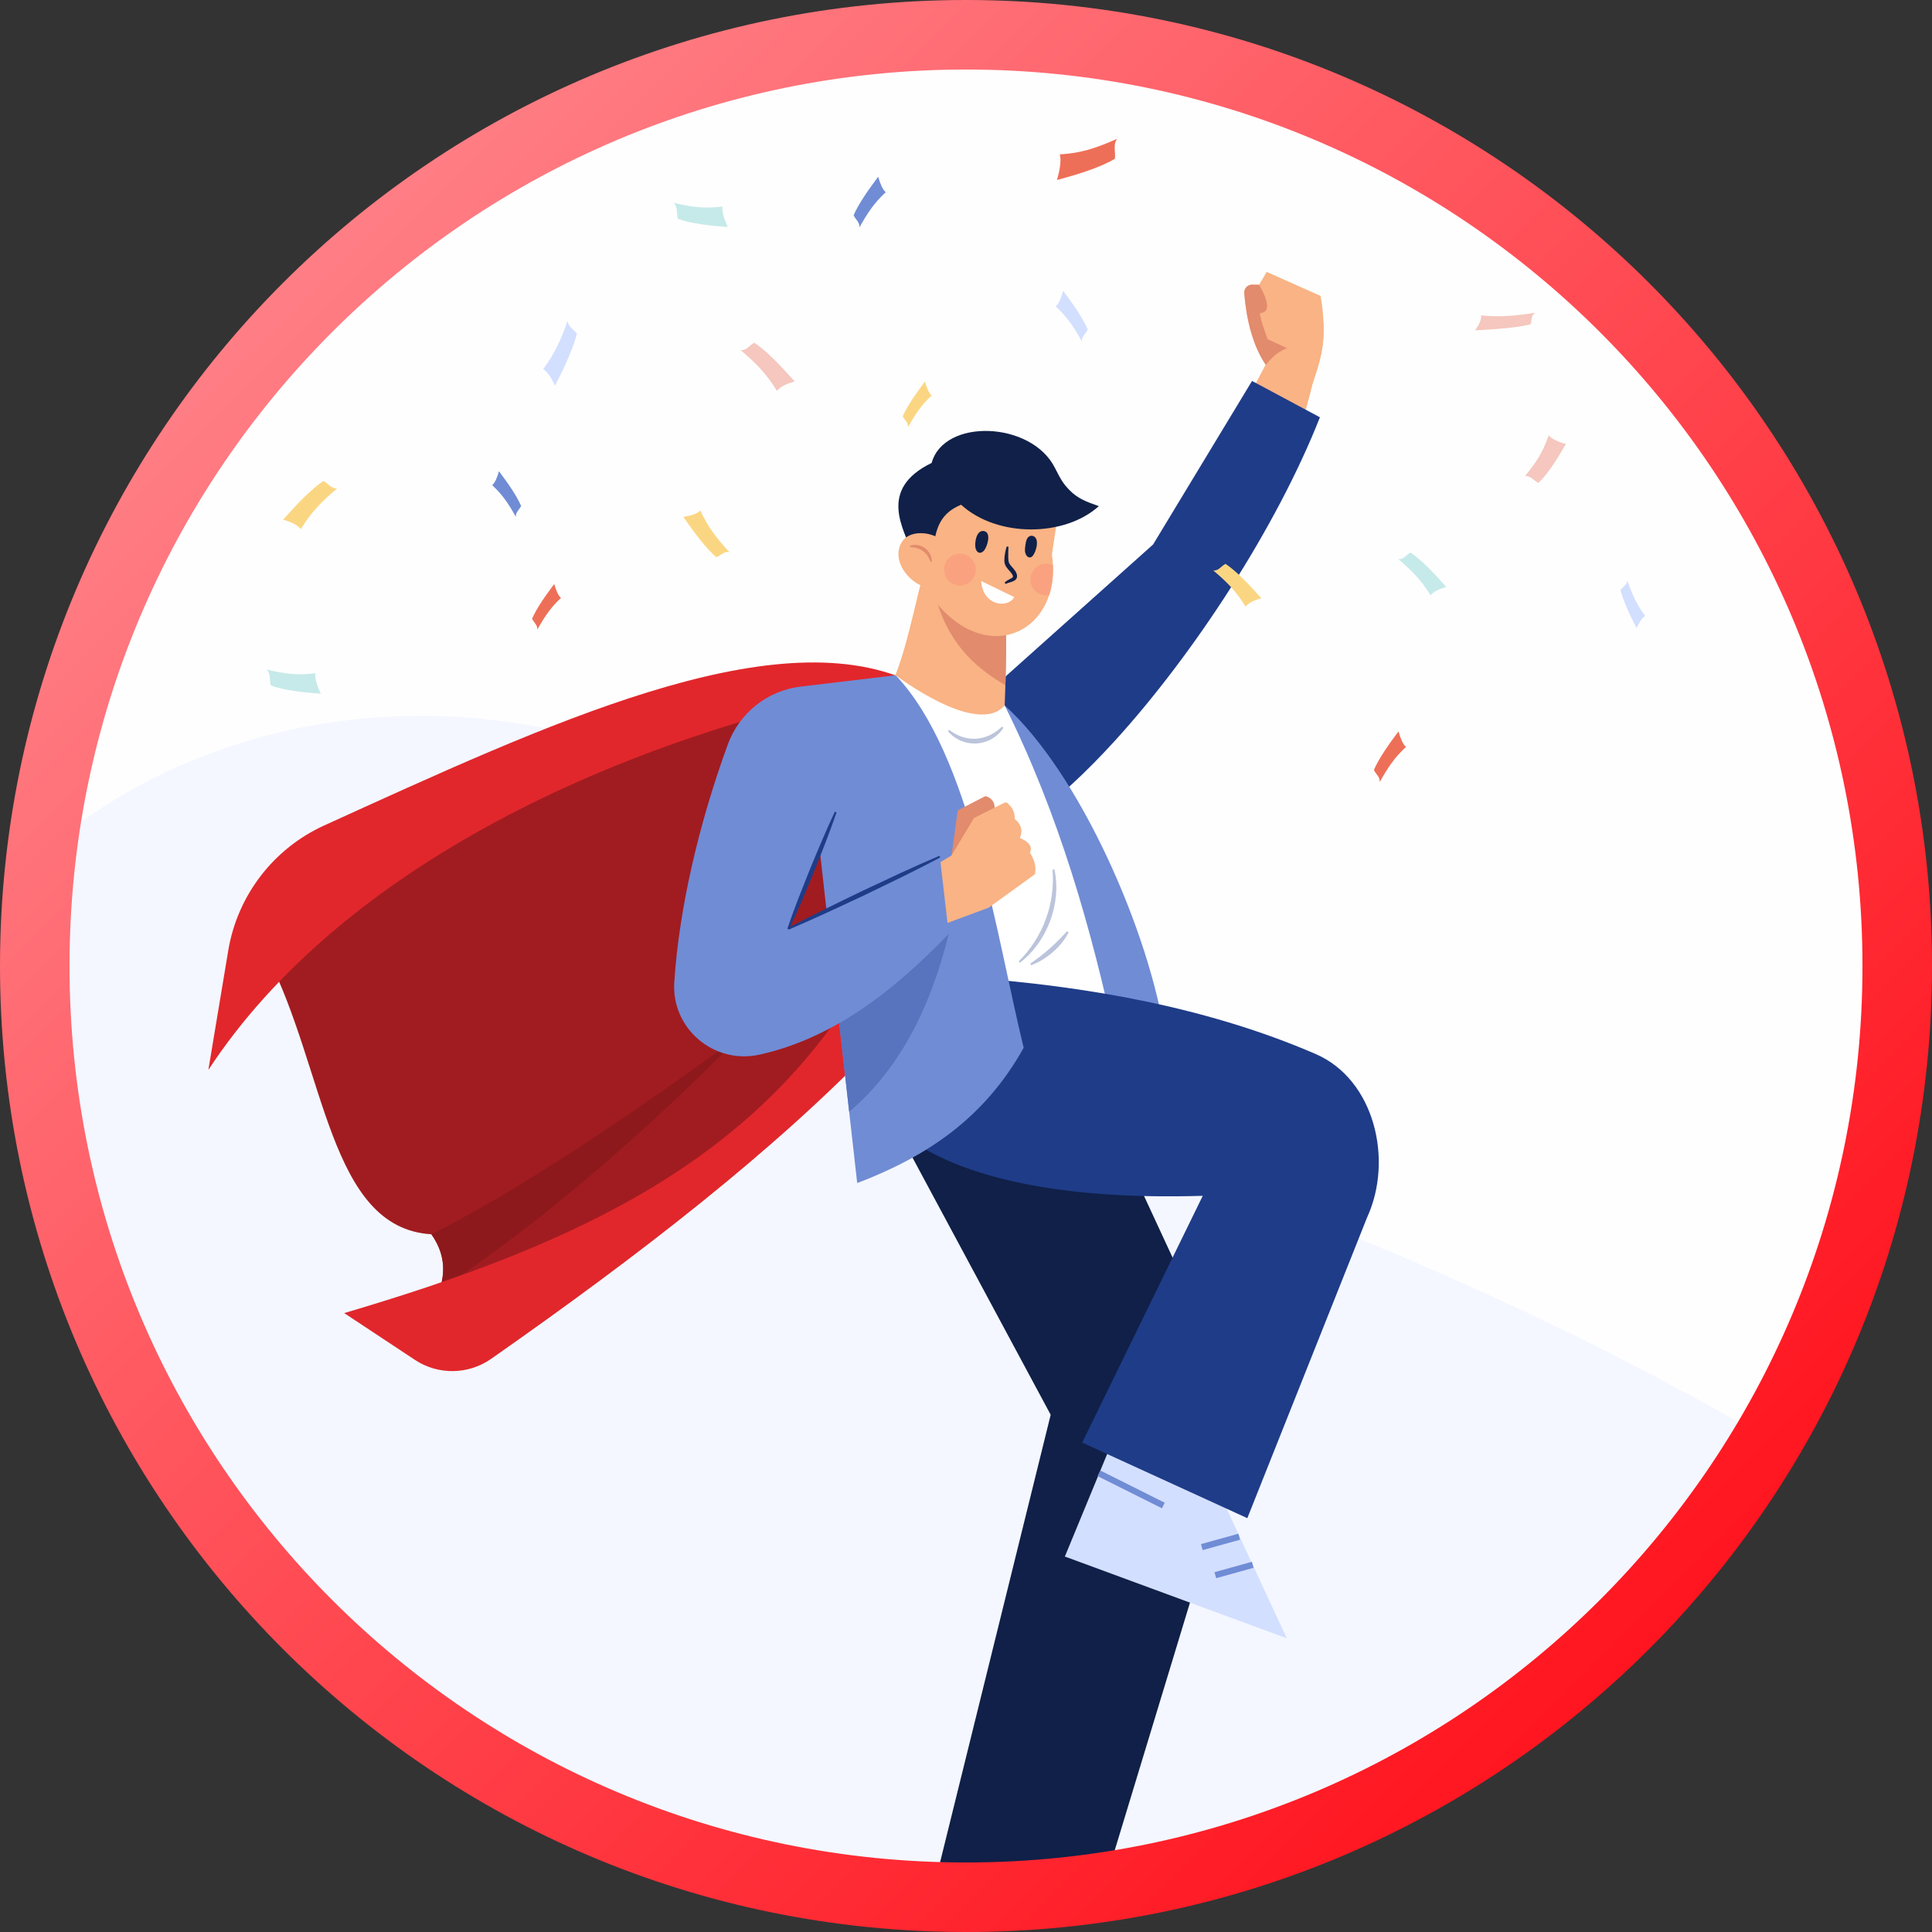 <?xml version="1.0" encoding="UTF-8"?> <!-- Creator: CorelDRAW 2019 (64-Bit) --> <svg xmlns="http://www.w3.org/2000/svg" xmlns:xlink="http://www.w3.org/1999/xlink" xmlns:xodm="http://www.corel.com/coreldraw/odm/2003" xml:space="preserve" width="278.002mm" height="278.002mm" style="shape-rendering:geometricPrecision; text-rendering:geometricPrecision; image-rendering:optimizeQuality; fill-rule:evenodd; clip-rule:evenodd" viewBox="0 0 278002 278002"><rect x="0" y="0" width="278002" height="278002" fill="#333333" stroke="none"/> <defs> <style type="text/css"> <![CDATA[ .fil19 {fill:none} .fil0 {fill:#FEFEFE} .fil7 {fill:#102048;fill-rule:nonzero} .fil4 {fill:#1F3C88;fill-rule:nonzero} .fil12 {fill:#5874BE;fill-rule:nonzero} .fil6 {fill:#708CD5;fill-rule:nonzero} .fil9 {fill:#8E191C;fill-rule:nonzero} .fil8 {fill:#A11C20;fill-rule:nonzero} .fil13 {fill:#BBC4DB;fill-rule:nonzero} .fil15 {fill:#C6EAE9;fill-rule:nonzero} .fil5 {fill:#D3DFFF;fill-rule:nonzero} .fil10 {fill:#E1272C;fill-rule:nonzero} .fil3 {fill:#E28B6D;fill-rule:nonzero} .fil17 {fill:#EE6F57;fill-rule:nonzero} .fil1 {fill:#F4F7FF;fill-rule:nonzero} .fil18 {fill:#F5C7BE;fill-rule:nonzero} .fil2 {fill:#F9B384;fill-rule:nonzero} .fil14 {fill:#FAA280;fill-rule:nonzero} .fil16 {fill:#FBD682;fill-rule:nonzero} .fil11 {fill:white;fill-rule:nonzero} .fil20 {fill:url(#id1)} ]]> </style> <clipPath id="id0"> <path d="M139001 147.6c76686.6,0 138853.3,62166.8 138853.3,138853.4 0,76686.6 -62166.7,138853.4 -138853.3,138853.4 -76686.6,0 -138853.3,-62166.8 -138853.3,-138853.4 0,-76686.6 62166.7,-138853.4 138853.3,-138853.4z"></path> </clipPath> <linearGradient id="id1" gradientUnits="userSpaceOnUse" x1="237289.5" y1="237289.5" x2="40712.5" y2="40712.5"> <stop offset="0" style="stop-opacity:1; stop-color:#FF151F"></stop> <stop offset="1" style="stop-opacity:1; stop-color:#FF7E85"></stop> </linearGradient> </defs> <g id="Слой_x0020_1">  <path class="fil0" d="M139001 147.6c76686.6,0 138853.3,62166.8 138853.3,138853.4 0,76686.6 -62166.7,138853.4 -138853.3,138853.4 -76686.6,0 -138853.3,-62166.8 -138853.3,-138853.4 0,-76686.6 62166.7,-138853.4 138853.3,-138853.4z"></path> <g style="clip-path:url(#id0)"> <g id="_1889136480432"> <path id="1" class="fil1" d="M98187.9 305472.9l166166.7 0c1863.1,-1952.8 3672,-3953.8 5415.6,-5990.8 16175.2,-18906.8 26587.1,-41312.6 20237,-67162.8 -241,-981 -504.4,-1951.6 -791.1,-2917.3 -46925.7,-33145.9 -87030.4,-48703.9 -112231.2,-58560.6 -20560.4,-8039.8 -33512.6,-27563.8 -50059.3,-41953.7 -17163.4,-14923.1 -39341.3,-24693.9 -62154.7,-25796.5 -1402.8,-68 -2811.7,-102 -4214.4,-102 -21430.3,0 -42790.1,7892.1 -57512.8,22633.6 -11026,11029.1 -18088.8,25466.7 -21381.3,40575.7 -5555.9,25479.3 -275.6,53384.6 15059.7,75244.9 15522.2,22118.1 39892.7,36963.1 64707.3,48609.3 7104.1,3330.8 14293.1,6457.9 21547.8,9429.4 5044.4,2066.8 10112.4,4056 15210.7,5990.8z"></path> <path class="fil2" d="M189171.1 53964.1c-68.9,295.5 -137.4,591.1 -199.2,872.9l-13.8 27.8c-1154.8,4811.8 -2172.2,8090.6 -4069.5,11197.6l-6626.6 -6296.6 3622.9 -6853.2 233.3 -433.4 0 -6.6 7.1 -13.7 48.1 13.7 756.3 158.1 6241.4 1333.4z"></path> <path class="fil2" d="M190408.5 48891.2c-13.7,212.9 -34.4,426.3 -61.9,639.2 -82.5,653.3 -213.3,1326.6 -371.4,1986.7 -103,439.9 -219.6,879.9 -343.7,1299.2 -144.1,501.8 -302.2,982.9 -453.3,1422.9 -41.5,110 -76,220 -110.1,323 -27.7,96.3 -61.8,185.6 -96.2,274.8l-13.8 27.8c-48.1,130.3 -89.6,254.1 -137.3,378.1l-14.1 41.2c-34.5,102.9 -75.6,199.2 -109.7,295.5 -240.7,639.3 -412.5,1031.1 -412.5,1031.1 -2564.1,-419.3 -4427,-1787.4 -5753.7,-3554 -137.4,-178.5 -268.1,-357.4 -391.8,-543l-20.8 -34.5 0 -6.6c-1704.4,-2529.6 -2474.4,-5691.8 -2825.1,-8063.3 -6.7,-27.4 -6.7,-48.1 -13.7,-75.5 -123.7,-859.3 -192.2,-1615.5 -233.7,-2186.3 -41.1,-645.9 474.4,-1188.9 1120.4,-1182.2l1003.6 13.7 1100 -1855.9 7740.3 3450.7c0,0 343.3,1615.6 433,3808.5 34.4,776.7 27.3,1628.9 -34.5,2508.9z"></path> <path class="fil3" d="M185473 49943l-2543.3 2687.7 -811.5 -151.5 0 -6.6c-1704.4,-2529.6 -2474.4,-5691.8 -2825.1,-8063.3l1966.2 460.8c89.3,1292.2 1161.6,3938.4 1161.6,3938.4l3052.1 1134.5z"></path> <path class="fil3" d="M182036 44787.5c-804.4,666.6 -2124,-41.5 -2756.6,-453.7 -123.7,-859.3 -192.2,-1615.5 -233.7,-2186.3 -41.1,-645.9 474.4,-1188.9 1120.4,-1182.2l1003.6 13.7c0,0 1863,2976.7 866.3,3808.5z"></path> <path class="fil2" d="M186041.6 49890.3c165.2,-549.7 158.2,-1420.8 -1135.8,-1987.4l1694.6 120.6 226.7 1835.5c0,0 -295.6,-50.3 -785.5,31.3zm4401.4 -3509.4l-337.1 -42.9 -5813.7 -1335.4 -1869.6 3807.7 2780.5 1291.2c-852.6,297.3 -1955.7,973.4 -3064.1,2414 1355.8,2021.7 3321.7,3632.3 6143.7,4094.5 0,0 1886.8,-4345.8 2125.8,-7715.7 63.6,-885.2 65,-1736.7 34.5,-2513.4z"></path> <path class="fil4" d="M189927.4 60047.7c-6269.2,15892.4 -18182,34108.8 -29475.9,46516.1 -4144.8,4550.7 -8200.6,8317.7 -11865,10909.1l-6042.2 -15583.2 -756.3 -1952.2 1897.4 -1698.1 343.7 -309.6 21894.2 -19583.5 14236.1 -23529.7 9768 5231.1z"></path> <polygon class="fil2" points="157851.6,255553.7 143584.9,256131.1 141340.7,266122.2 154725.7,268215.3 "></polygon> <polygon class="fil5" points="167047.1,280695 154725.7,268215.3 141340.7,266122.2 138091.3,280586.8 "></polygon> <polygon class="fil6" points="147080.6,271709.3 140464.5,270420.2 140596,269744.8 147212.4,271033.8 "></polygon> <polygon class="fil6" points="154670.5,274865.8 154400.9,274233.6 158611,272429 158880.9,273061.6 "></polygon> <polygon class="fil6" points="157334.3,277272.1 157064.4,276639.5 161274.5,274835.3 161544.4,275467.5 "></polygon> <path class="fil7" d="M126227.8 157126.6l24957.9 46449.3 -16263.2 65796.6 24062.4 1538.3 16924.6 -55710.9c2227.1,-7262.3 1692.9,-15091.9 -1502,-21984.8l-14629.3 -31570.5 -33550.4 -4518z"></path> <path class="fil8" d="M123001.6 147037.4c-16105.7,21487.9 -37305,33579.2 -60931,41182.1 474.4,-852.6 872.9,-1711.8 1161.8,-2571.1 886.7,-2612.2 790.7,-5285.9 -1161.8,-8049.2l-721.9 -7479.1 43429.8 -32087.1 10379.9 6997.7 7843.2 2006.7z"></path> <path class="fil8" d="M38426 137548.1c8445.2,16407.9 8897.1,39172.9 23646.7,40054.3l68719.4 -44312.3 -20219.2 -35073.2 -55015.4 21716.7 -17131.5 17614.5z"></path> <path class="fil9" d="M63557.8 184488.7c137.1,-623.8 211.6,-1251.1 211.9,-1883.7 0.7,-1637.6 -497.2,-3303.1 -1697,-5002.6l31.6 -20.4c12934.4,-6537.3 28309.8,-16898.2 44676.7,-28808.9l142 -91c-12571.8,12720 -25829.1,24617.4 -40511.9,34804.7 -943.3,336.6 -1894.6,671.5 -2853.3,1001.9z"></path> <path class="fil9" d="M62072.7 177602.4c-0.7,0 -1.4,-1.8 -2.1,-3.2 11.2,-5.2 22.5,-10.5 33.7,-17.2l-31.6 20.4zm44708.3 -28829.3c61.2,-44.6 122.3,-89.6 183.8,-134.2 -14.1,15.4 -27.8,29.1 -41.8,43.2l-142 91z"></path> <path class="fil10" d="M124809.4 139719.9c-15442.9,27025 -41456.5,39255.5 -75283.9,49224.6l10179.6 6733.1c3334.4,2206.6 7682.3,2146.5 10958,-144.1 21274.5,-14887.4 40762.4,-29943.4 55593.8,-45437.3l-1447.5 -10376.3z"></path> <path class="fil10" d="M130841.7 97975.5c-19850.6,-8889.8 -52164.3,6242.1 -84178.9,20796.7 -7317.5,3326.9 -12497.9,10079 -13819.7,18007.9l-2862.4 17175.9c18820.9,-28714 58254.9,-48042.7 100861,-55980.5z"></path> <path class="fil2" d="M144668.4 98610.9c-89.3,2990 -213,5499.2 -185.6,5980.3l-11500.2 1780.3 -6591.8 -4825.8c3134.1,-3581.1 4591.5,-11754.3 6406.2,-18834.6l7224.7 4310 4688.2 2791c123.6,2378.2 61.4,5822.2 -41.5,8798.8z"></path> <path class="fil3" d="M144668.4 98610.9c-3444,-2069.2 -7905.1,-5224.4 -9939.9,-12366.5l5293.2 776.7 4688.2 2791c123.6,2378.2 61.4,5822.2 -41.5,8798.8z"></path> <path class="fil2" d="M151508.6 81308.9c75.6,1594.8 -123.7,3051.8 -549.9,4337.4 -2262.2,6881 -10813.2,8764.3 -17123.9,-41.1l-528.9 -13596.9 4461.1 -3842.5 14504.6 5602.5 -907.4 6000.6c75.5,529.6 130.7,1038.1 144.4,1540z"></path> <path class="fil6" d="M167731 149646.1c-2253,-15443.3 -12386.8,-38446.6 -23164.9,-48138.7l-5067.2 10134.5 14717.8 41503 13514.3 -3498.8z"></path> <path class="fil11" d="M160491.2 149646.1c-3414.8,-15783.1 -8042.5,-32333.8 -15925.1,-48138.7 -3981.3,4584.8 -15684,-4343.3 -15684,-4343.3l-6032.7 5188.1 15925.5 54210.7 21716.3 -6916.8z"></path> <polygon class="fil2" points="175290.6,204338.9 162903.8,200156.2 159898.3,207442.4 171752.4,213830 "></polygon> <g> <polygon class="fil5" points="185158.4,235739.6 175705.4,215361.6 160224.5,207019.7 153226.8,223975.3 "></polygon> <polygon class="fil6" points="173054.9,223050.5 172814.9,222186.7 178201.2,220689.6 178441.2,221553.8 "></polygon> <polygon class="fil6" points="174998.6,227090.2 174758.1,226226.4 180144.4,224729.3 180384.9,225593.5 "></polygon> <polygon class="fil6" points="167197.4,217033.6 157921.9,212397.2 158323.5,211593.6 167598.9,216232.7 "></polygon> </g> <path class="fil4" d="M139096.8 140637.2c17070.7,1223 34621.6,4270.8 50239.1,11040.1 8415.8,3648.2 11210,15193.1 7370.9,23524.4l-17225.3 43251.8 -23763.2 -10874.2 17348.9 -35508.7c-43111.2,1287.2 -47831.5,-14550.4 -47831.5,-14550.4l13861.1 -16883z"></path> <path class="fil6" d="M147301.3 150769.9c-5623.3,10070.3 -13823.5,15603.9 -23956,19467.2l-1154.8 -10256.2 -2117.3 -18820.2 -3258.2 -29008.1 2172.3 -10283.6 9891.7 -4702.1c10860.9,11459.1 14380.1,37064.7 18422.3,53603z"></path> <path class="fil7" d="M134306.8 79485.7c189.1,-3719.6 1219.8,-5708.3 3989.4,-6858.5 5258.9,4791 14965.4,4618.1 19820,200.3 -1752.9,-611.2 -3033.2,-1058.9 -4296.2,-2377.1 -723.6,-756.3 -1088,-1260.3 -2026.4,-3129.9 -3371.3,-6723.5 -15960.5,-7181.4 -17736.3,-708.1 -7790.5,3780.7 -4026.7,9512.9 -2755.6,12997.7l3005.1 -124.4z"></path> <path class="fil3" d="M136923.2 123082.1l887 -6475.1 3981 -2051.3c0,0 1974,333.1 1143.2,2885.2 -831.1,2551.8 -6011.2,5641.2 -6011.2,5641.2z"></path> <path class="fil2" d="M134413.6 124605.5l2509.6 -1523.4 3233.9 -5383.9 4337.3 -2171.5c256.2,-128.3 567.6,-11.6 676.9,253 548.9,466.7 851.1,1143.2 855.7,2074.5 976.6,815 1161.8,1729.8 722.5,2722.2 1345.3,571.1 1850.4,1273.6 1453.6,2117.4 604.4,989.6 960.4,1939.9 720.1,3099.9l-6674.1 4823.1 -6555.9 2425.9 -1279.6 -8437.2z"></path> <path class="fil12" d="M122190.5 159980.9l0 0 -583.7 -5188.1 -956.6 -8503.6 -577 -5128.5 16449.4 -6798.4c-2715.2,11080.6 -7389.2,19748.3 -14332.1,25618.6z"></path> <path class="fil6" d="M128881.8 97164.1l-13672.1 1631.3c-4783.7,571.1 -8823.3,3794 -10479.6,8318 -4188.4,11442.3 -7026.5,23701.6 -7705.5,34226.6 -430.9,6675 5730,11866.8 12258.9,10416.4 10712,-2380.3 19466.1,-9305.5 27239.4,-17392.7l-1286.9 -11099.5 -21877.3 10456.1 15523.1 -36556.2z"></path> <path class="fil2" d="M136327.5 81942.9c-830.4,1810.9 -2186.6,3037.4 -3943,2231.9 -1756.5,-805.5 -3925.5,-3377.3 -2799.5,-5859.4 823.4,-1814.4 3321,-1922 5077.8,-1116.8 1756.5,805.1 2495.1,2933.4 1664.7,4744.3z"></path> <path class="fil4" d="M120376.5 116900.1c-492.8,1433.4 -1023.8,2851.1 -1563.2,4265.6 -532.4,1417 -1109.2,2816.4 -1661.2,4225.7l-1744.9 4191.5c-602.7,1388.8 -1208.2,2776.3 -1861.5,4144.4l-249.2 -101.2c485,-1436.3 1018.1,-2853.3 1554,-4268.8l1670.4 -4222.2c586.5,-1395.1 1148.1,-2800.8 1754.3,-4187.9 599.2,-1390.3 1206.8,-2776.7 1852.4,-4148l248.9 100.9z"></path> <path class="fil4" d="M113406.2 133512.2c1783.5,-929.2 3573.3,-1845 5376.2,-2733 1797.1,-900.1 3614.8,-1757.2 5421.1,-2637.9l5460.5 -2555.6c1829.6,-831.8 3660.9,-1660.9 5514.3,-2442.8l115.7 242.5c-1775.5,946.4 -3573,1845.7 -5372,2742.2l-5425.8 2628.7c-1821.7,847.6 -3633,1718.8 -5464.3,2546.8 -1825.7,840.3 -3664.8,1653.2 -5510.1,2452l-115.6 -242.9z"></path> <path class="fil13" d="M140232.6 106985.9c-1473.2,0 -2934.1,-658.3 -3834.1,-1774.8l190.9 -189.4c1026.8,823.7 2288.1,1284.1 3548,1284.1 112.8,0 225.6,-3.5 338.1,-10.9 1369.8,-93.1 2687.4,-726.7 3698.8,-1744.4l212.3 164.4c-791.2,1309.4 -2300.9,2172.6 -3868.6,2262.5 -94.9,6 -190.5,8.5 -285.4,8.5z"></path> <path class="fil13" d="M146769.2 138524l-176.4 -202.5c863.9,-862.7 1633.5,-1806 2284.3,-2823 644.2,-1020.5 1201.5,-2095.9 1602.2,-3232.8 419.2,-1128.1 713,-2303.3 871.2,-3499.2 170.1,-1195.2 195.7,-2411.5 106.5,-3629.6l266.4 -39c271.6,1217.7 328.2,2483.9 225.2,3734.7 -115.3,1250.7 -397.1,2487.8 -830.1,3669.3 -451.9,1172.3 -1022.6,2305 -1761,3322.4 -730.3,1020.5 -1596.2,1944.1 -2588.3,2699.7z"></path> <path class="fil13" d="M148373.1 138893.7l-124 -238.6c978.4,-685.7 1917.4,-1381.9 2790.4,-2162.4 878.2,-774.2 1685.8,-1614.8 2505.7,-2486.7l219.6 153.9c-551.4,1090.1 -1354.1,2042.2 -2273.4,2847 -926.3,798 -1974,1466.8 -3118.3,1886.8z"></path> <path class="fil3" d="M133885.1 80841.5c-105.4,-322.6 -247.4,-619.6 -431.9,-882.8 -189.4,-258.7 -400.3,-500.1 -663.2,-673.7 -508.2,-375.3 -1145.6,-541.9 -1820.4,-556l-36.9 -197.8c346.5,-133.9 733.5,-155.7 1107.7,-98.4 373.3,65 735.9,214 1049.4,438.2 302.6,236.2 568.2,524 736.9,864.6 173.3,335.9 271.4,709.5 258.4,1079.2l-200 26.7z"></path> <path class="fil7" d="M141664.4 76435.3c-1167.5,-321.2 -1468.7,1708.6 -1289.8,2449.4 168,694.4 732.4,895.1 1215.6,339.5 444.2,-510.3 1097.9,-2507.5 74.2,-2788.9z"></path> <path class="fil7" d="M149166 77727.4c-151.5,-638.8 -874,-870.8 -1275.7,-357 -175,223.9 -254.4,519.4 -298.7,810.4 -67.9,442.8 -188.4,997 -36.2,1452.1 190.8,570.4 712.3,827.7 1098.6,287.5 374.6,-536.3 668,-1519.3 512,-2193z"></path> <path class="fil7" d="M145108.4 78677c-11.3,536.7 -41.1,1075.4 -26,1592 16.1,253.4 26,521.2 100.1,691.6 75.2,187.7 213.3,373.6 387.6,565.1 172.6,193.3 368,401.7 536.7,665 85.4,129.6 149,282.8 200.7,445.5 44.9,167.7 69.9,396.8 -41.9,605.2 -111.4,206.3 -285.3,306.5 -423.1,371.1 -143,67.2 -279.7,111.5 -408,152.6 -264.6,69.5 -498.7,143.7 -709.2,263.9l-169.7 -187.7c200,-235.4 476.2,-367.2 710.2,-495.8 234.8,-107.9 486,-254.9 489.5,-348.3 24,-59.1 -37.9,-279.4 -178.5,-463.6 -124.4,-190.8 -308.5,-371.1 -490.9,-583.3 -179.2,-212.6 -383.8,-459 -487.1,-784.4 -105.8,-342.3 -83.3,-627 -62.9,-909.9 47.1,-562.3 157.1,-1096.4 324,-1624l248.5 45z"></path> <path class="fil11" d="M141174.8 83596.7l4768.6 2319.8c-816.1,1589.9 -4468.1,1418 -4768.6,-2319.8z"></path> <path class="fil14" d="M150553.1 85687.7c-1265.2,0 -2289.6,-1024.4 -2289.6,-2289.2 0,-1264.8 1024.4,-2295.9 2289.6,-2295.9 343.7,0 666.7,75.5 955.5,206.3 10.2,224.2 15.5,445.6 15.5,664.5 -1.8,1336.5 -199.3,2568.3 -565.4,3672.9l0 0c-130.8,27.4 -268.2,41.4 -405.6,41.4z"></path> <path class="fil14" d="M138124.4 84255.7c-1018.4,0 -1881.9,-665 -2180,-1584 138.2,-228.7 265.7,-472.6 383.1,-728.8 260.1,-566.9 366.2,-1164.6 335.7,-1743.5 396.7,-328.9 905.6,-526.8 1461.2,-526.8 1265.5,0 2291.3,1025.9 2291.3,2291.7 0,1265.5 -1025.8,2291.4 -2291.3,2291.4z"></path> <path class="fil14" d="M135944.4 82671.7c-72,-223.1 -111.3,-460.7 -111.3,-707.4 0,-710.2 322.9,-1344.6 830.1,-1764.9 30.5,578.9 -75.6,1176.6 -335.7,1743.5 -117.4,256.2 -244.9,500.1 -383.1,728.8z"></path> <path class="fil15" d="M198272.1 19965.2c-1634.1,-1426.4 -3424.7,-3812 -5256.7,-6438.9 1179.1,-176.4 2180.7,-459.7 2720.4,-1020.6 1282,2753.8 2639.6,4475.2 4667.4,6679 -826.6,-273.1 -1354.1,519.1 -2131.1,780.5z"></path> <path class="fil16" d="M103055.5 80175.5c-1471.8,-1284.4 -3085.2,-3432.7 -4734.5,-5798.2 1061.3,-159.2 1964.2,-414 2449.8,-919.4 1154.8,2480.1 2376.8,4029.9 4204.2,6014.8 -746.1,-245.7 -1221.2,467.7 -1919.5,702.8z"></path> <path class="fil16" d="M129904.1 59895.8c643.4,-1477 1843.9,-3203.9 3184.6,-4994.5 262.2,905.6 564.8,1658.4 973.9,2009.9 -1489.7,1374.4 -2347.2,2671.6 -3406.8,4561.9 55.2,-689.2 -491.7,-1000.2 -751.7,-1577.3z"></path> <path class="fil17" d="M197694.7 110788.3c715.2,-1639.8 2048.5,-3557.8 3536.8,-5545.9 290.3,1005.8 627.3,1841.5 1082.8,2231.6 -1654.9,1525.9 -2607,2966.4 -3784.3,5065.5 61.9,-765.1 -546.4,-1110.5 -835.3,-1751.2z"></path> <path class="fil6" d="M122828.8 30975.5c714.8,-1640.1 2048.5,-3558.2 3536.4,-5545.9 292.4,1005.5 627.4,1841.1 1082.8,2231.6 -1654.9,1525.9 -2606.9,2966.4 -3784.2,5065.5 61.8,-765.1 -546.5,-1110.9 -835,-1751.2z"></path> <path class="fil6" d="M74983.5 72798.6c-643.4,-1476.7 -1843.9,-3204.3 -3184.6,-4994.5 -262.2,905.6 -564.8,1658.4 -974.2,2009.9 1489.7,1374.4 2347.6,2671.5 3407.1,4561.9 -55.2,-689.2 491.7,-1000.2 751.7,-1577.3z"></path> <path class="fil5" d="M156519.7 47395.8c-714.8,-1640.1 -2046.8,-3558.2 -3536.8,-5545.9 -290.3,1005.8 -625.5,1841.5 -1080.7,2231.6 1654.9,1525.9 2607,2966.1 3782.1,5065.5 -60.1,-765.1 546.8,-1110.5 835.4,-1751.2z"></path> <path class="fil18" d="M220226 46676.1c-2046.7,491 -4906.3,708.5 -7970.5,856.8 570.8,-824.5 957.4,-1577.3 859.3,-2142 2832.2,253 4934.1,54.5 7798.6,-385.9 -699.4,424.5 -421,1071.9 -687.4,1671.1z"></path> <path class="fil15" d="M97550.6 31487.9c1843,677.3 4418.2,976.6 7178,1181.9 -515.2,-1136.9 -863.1,-2175 -774.9,-2954.1 -2549.6,348.9 -4442.4,75.9 -7022.6,-531.4 629.8,584.8 378.8,1477.4 619.5,2303.6z"></path> <path class="fil17" d="M160420.6 22850.8c-2072.4,1228.3 -5081.4,2176.1 -8326.1,3053.2 412.6,-1469.6 644.5,-2783.6 402,-3689.3 3093.7,-171.1 5295,-930.9 8255.8,-2245.3 -646.3,840.3 -190.8,1843.6 -331.7,2881.4z"></path> <path class="fil15" d="M202963.7 79511c1550.2,1038.8 3321.7,2889.5 5152,4943.9 -1003.4,295.9 -1847.1,662.4 -2263.2,1214.6 -1364.3,-2232 -2701.5,-3559 -4662.1,-5223.7 742.2,136.3 1125.6,-613.9 1773.3,-934.8z"></path> <path class="fil16" d="M176346 81136c1548.4,1038.5 3321.7,2888.8 5150.2,4943.6 -1003.3,295.9 -1847.5,662.4 -2263.2,1214.2 -1364.6,-2231.6 -2699.7,-3559 -4662.4,-5223 742.5,136 1126,-614.3 1775.4,-934.8z"></path> <path class="fil18" d="M108549.4 49315.7c1743.4,1169.2 3739.6,3252.1 5799.7,5565.6 -1131.3,332.8 -2079.5,745.4 -2547.6,1366.4 -1537.8,-2512.1 -3041.3,-4006 -5250,-5879.5 836.4,153.3 1268.3,-691.6 1997.9,-1052.5z"></path> <path class="fil18" d="M221370.6 69479.4c1287.3,-1191.4 2617.1,-3278.9 3957.8,-5591.3 -1050.1,-286.1 -1955.7,-655.7 -2484.9,-1243.4 -847.4,2488.6 -1863,3988.1 -3420.2,5878.8 699.7,-176.1 1240.9,629.8 1947.3,955.9z"></path> <path class="fil17" d="M76561.3 89027.7c644.5,-1477.1 1845.7,-3204.3 3186.4,-4994.6 261.2,906.1 563.4,1658.5 972.4,2009.9 -1488.2,1374.5 -2347.5,2671.6 -3406,4561.9 55.2,-689.1 -491.3,-1000.2 -752.8,-1577.2z"></path> <path class="fil5" d="M83011 48019.6c-534.2,2128.3 -1752.9,4741.5 -3141.1,7476.8 -538,-1122.5 -1096.4,-2031.7 -1711.8,-2381.4 1673.8,-2228 2529.6,-4178.1 3526.3,-6967.8 73.8,924.6 861,1183.3 1326.6,1872.4z"></path> <path class="fil5" d="M233181.8 84903c391.9,1558.6 1283.8,3472.5 2301.2,5476 393.6,-822 804.1,-1488 1254.3,-1744.5 -1226.9,-1631.7 -1854.2,-3059.9 -2584.5,-5102.8 -53.4,677.2 -630.8,866.6 -971,1371.3z"></path> <path class="fil16" d="M46541 69204.9c-1744.5,1168.8 -3739.6,3252.1 -5800,5565.3 1130.5,332.8 2079.1,745.3 2548.5,1366.7 1536.2,-2512.4 3039.9,-4006.4 5248.3,-5879.8 -835.3,153.2 -1268.3,-691.3 -1996.8,-1052.2z"></path> <path class="fil15" d="M38975.6 98640.9c1842.9,677.2 4418.2,976.6 7178,1181.9 -515.2,-1136.9 -863.1,-2175 -775,-2954.2 -2549.6,349 -4442.4,76 -7022.6,-531.3 629.8,584.8 378.9,1477.4 619.6,2303.6z"></path> </g> </g> <path class="fil19" d="M139001 147.6c76686.6,0 138853.3,62166.8 138853.3,138853.4 0,76686.6 -62166.7,138853.4 -138853.3,138853.4 -76686.6,0 -138853.3,-62166.8 -138853.3,-138853.4 0,-76686.6 62166.7,-138853.4 138853.3,-138853.4z"></path> <path class="fil20" d="M139001 0c38383.4,0 73133.7,15558.5 98288.1,40712.9 25154.4,25154.4 40712.9,59904.7 40712.9,98288.1 0,38383.4 -15558.5,73133.7 -40712.9,98288.1 -25154.4,25154.4 -59904.7,40712.9 -98288.1,40712.9 -38383.4,0 -73133.7,-15558.5 -98288.1,-40712.9 -25154.4,-25154.4 -40712.9,-59904.7 -40712.9,-98288.1 0,-38383.4 15558.5,-73133.7 40712.9,-98288.1 25154.4,-25154.4 59904.7,-40712.9 98288.1,-40712.9zm91215 47786c-23343.5,-23343.5 -55593.1,-37781.9 -91215,-37781.9 -35621.9,0 -67871.5,14438.4 -91215,37781.9 -23343.5,23343.5 -37781.9,55593.1 -37781.9,91215 0,35621.9 14438.4,67871.5 37781.9,91215 23343.5,23343.5 55593.1,37781.9 91215,37781.9 35621.9,0 67871.5,-14438.4 91215,-37781.9 23343.5,-23343.5 37781.9,-55593.1 37781.9,-91215 0,-35621.9 -14438.4,-67871.5 -37781.9,-91215z"></path> </g> </svg> 
